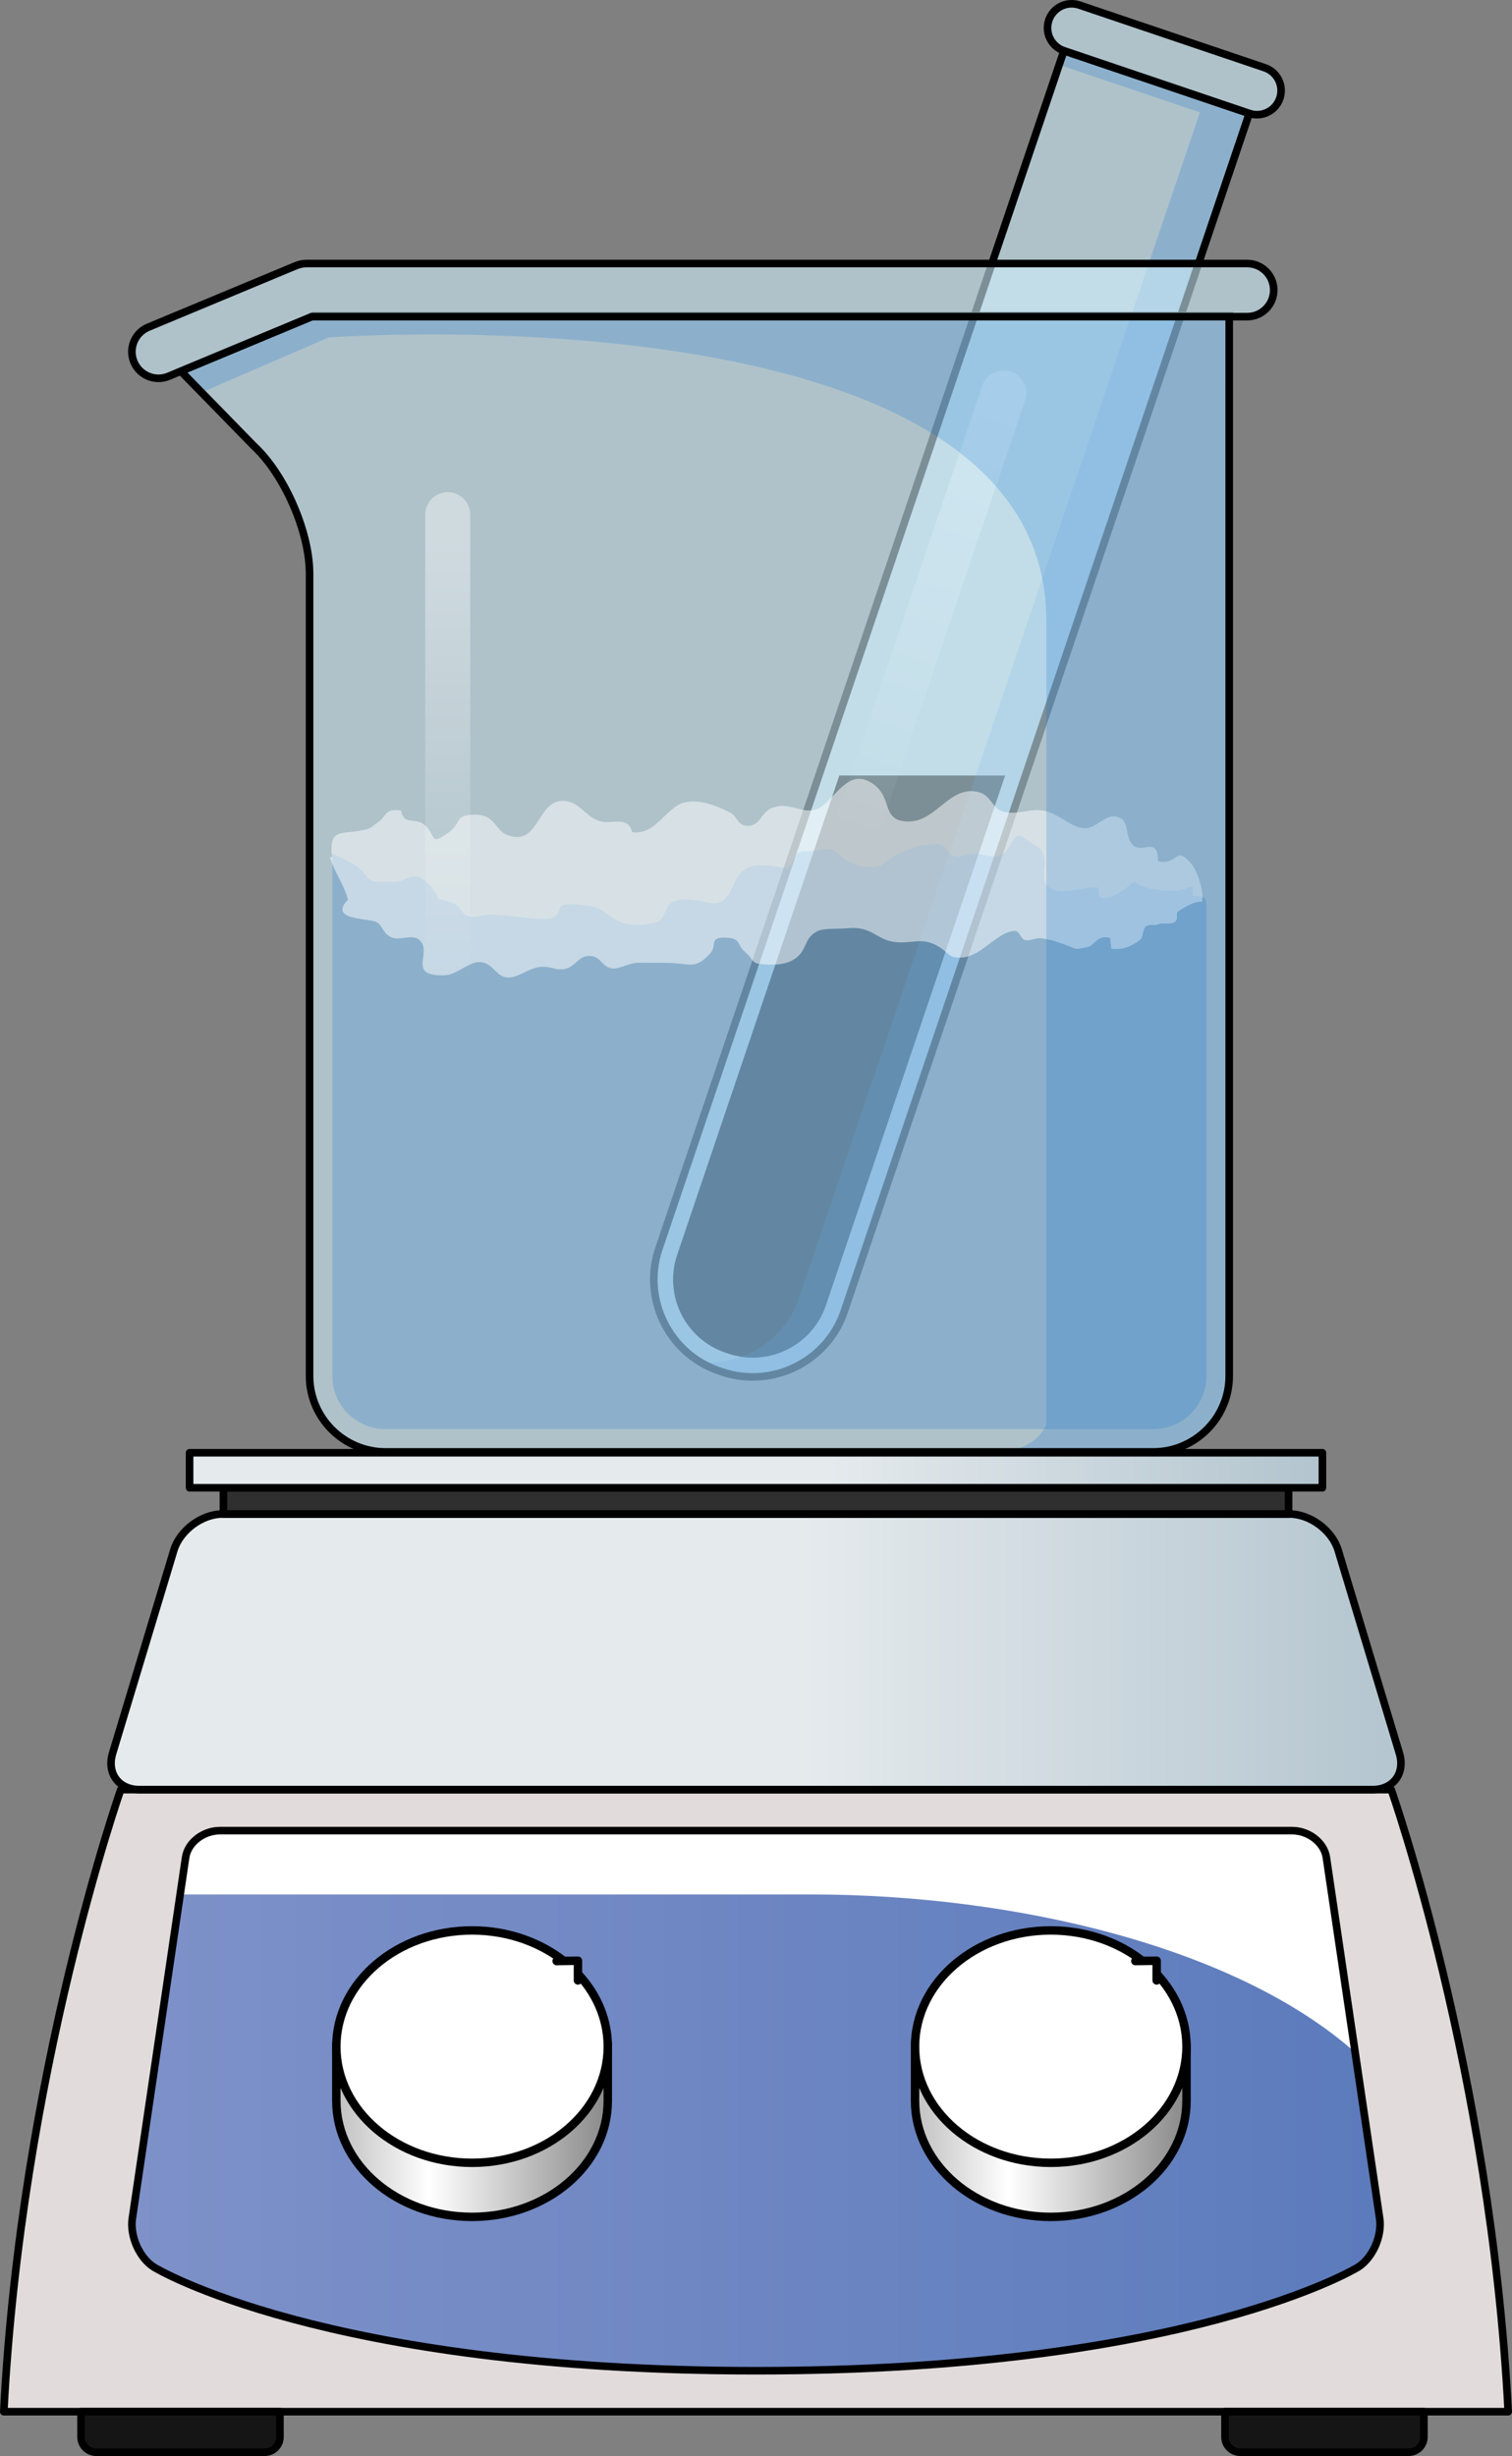 <?xml version="1.0" encoding="utf-8"?>
<!-- Generator: Adobe Illustrator 16.0.0, SVG Export Plug-In . SVG Version: 6.00 Build 0)  -->
<!DOCTYPE svg PUBLIC "-//W3C//DTD SVG 1.1//EN" "http://www.w3.org/Graphics/SVG/1.1/DTD/svg11.dtd">
<svg version="1.1" id="Layer_1" xmlns="http://www.w3.org/2000/svg" xmlns:xlink="http://www.w3.org/1999/xlink" x="0px" y="0px"
	 width="312.055px" height="506.9px" viewBox="0 0 312.055 506.9" enable-background="new 0 0 312.055 506.9" xml:space="preserve">
<rect x="0" y="0" width="312.055" height="506.9" fill="#808080" stroke="none"/>
<g>
	<g>
		<g>
			<path opacity="0.6" fill="#CEEEFB" d="M257.832,23.409l-83.595,247.259c-3.506,10.371-14.859,15.985-25.23,12.479l-0.546-0.186
				c-10.37-3.505-15.986-14.857-12.48-25.228l83.597-247.26L257.832,23.409z"/>
			<path id="changecolor_3_" d="M173.227,160.058l-33.476,98.951c-2.81,8.316,1.667,17.371,9.984,20.184l0.548,0.186
				c8.313,2.81,17.371-1.669,20.181-9.984l36.986-109.336H173.227z"/>
			<path opacity="0.2" fill="#006AD1" d="M219.577,10.475l-0.983,2.904l29.038,9.818l-82.753,244.771
				c-2.952,8.73-11.59,13.998-20.409,13.112c1.236,0.755,2.563,1.398,3.991,1.882l0.546,0.186
				c10.371,3.506,21.725-2.108,25.23-12.479l83.595-247.259L219.577,10.475z"/>
			<path fill="none" stroke="#000000" stroke-width="1.566" stroke-miterlimit="10" d="M257.832,23.409l-83.595,247.259
				c-3.506,10.371-14.859,15.985-25.23,12.479l-0.546-0.186c-10.37-3.505-15.986-14.857-12.48-25.228l83.597-247.26L257.832,23.409z
				"/>
			<g opacity="0.6">
				<path fill="#CEEEFB" d="M257.832,23.409l-38.255-12.935c-2.604-0.881-4-3.705-3.122-6.307c0.882-2.605,3.705-4.001,6.308-3.121
					L261.02,13.98c2.603,0.881,3.999,3.703,3.119,6.307C263.258,22.891,260.438,24.287,257.832,23.409z"/>
			</g>
			<g>
				<path fill="none" stroke="#000000" stroke-width="1.566" stroke-miterlimit="10" d="M257.832,23.409l-38.255-12.935
					c-2.604-0.881-4-3.705-3.122-6.307c0.882-2.605,3.705-4.001,6.308-3.121L261.02,13.98c2.603,0.881,3.999,3.703,3.119,6.307
					C263.258,22.891,260.438,24.287,257.832,23.409z"/>
			</g>
			
				<linearGradient id="SVGID_1_" gradientUnits="userSpaceOnUse" x1="11.504" y1="215.586" x2="11.504" y2="122.716" gradientTransform="matrix(0.947 0.32 -0.32 0.947 234.175 -34.756)">
				<stop  offset="0" style="stop-color:#FFFFFF;stop-opacity:0"/>
				<stop  offset="0.995" style="stop-color:#FFFFFF;stop-opacity:0.4"/>
			</linearGradient>
			<path fill="url(#SVGID_1_)" d="M172.041,184.95c-2.447-0.827-3.759-3.479-2.931-5.924l33.605-99.399
				c0.826-2.447,3.476-3.757,5.925-2.931c2.441,0.826,3.754,3.477,2.925,5.923l-33.604,99.397
				C177.135,184.466,174.484,185.776,172.041,184.95z"/>
		</g>
		<g>
			<g opacity="0.6">
				<path fill="#CEEEFB" d="M253.689,80.828v203.173c0,8.615-7.049,15.663-15.664,15.663H79.553
					c-8.615,0-15.663-7.048-15.663-15.663V118.403c0-8.615-5.163-20.465-11.473-26.329l-15.106-15.47l27.457-11.44h188.922V80.828z"
					/>
			</g>
			<path opacity="0.2" fill="#006AD1" d="M68.585,176.168c0.021,3.451,0.003,6.908,0.003,10.362c0,12.449,0,24.897,0,37.346
				c0,13.657,0,27.313,0,40.97c0,6.387-0.001,12.771,0,19.156c0.002,6.046,4.92,10.964,10.965,10.964h158.473
				c6.046,0,10.965-4.92,10.965-10.965c0-2.967,0-5.934,0-8.9c0-15.364,0-30.728,0-46.094c0-8.534,0-17.068,0-25.603
				c0-3.631,0-7.263,0-10.896c0-1.552,0-3.103,0-4.653c0-2.881-0.009-2.719-2.845-2.951c-0.04-0.616-0.013-1.26-0.053-1.877
				c-1.468,0.175-2.067,0.929-3.8,0.864c-2.801-0.104-5.962-0.198-8.234-1.955c-1.152,1.185-7.917,6.356-7.348,1.273
				c-3.041-0.346-7.112,1.722-9.979,0.108c-2.236-1.259-0.746-4.31-1.216-6.43c-0.345-1.56-1.215-2.016-2.532-2.83
				c-0.635-0.393-2.033-1.664-2.852-1.54c-0.973,0.146-1.719,2.146-2.261,2.85c-1.976,2.573-4.619,0.698-7.335,0.829
				c-1.489,0.073-2.48,1.171-4.018,0.364c-0.872-0.457-1.244-1.683-2.095-2.122c-0.742-0.382-2.013-0.188-2.834-0.122
				c-1.647,0.13-3.057,0.535-4.474,1.178c-0.384,0.175-1.534,0.604-2.123,0.921c-1.821,0.978-2.774,2.717-5.45,2.581
				c-1.64-0.084-3.616-0.643-4.994-1.533c-1.061-0.687-1.814-1.861-3.044-2.142c-1.28-0.292-2.9,0.302-4.204,0.353
				c-0.722,0.027-1.577-0.153-2.213,0.162c-1.201,0.593-1.314,2.499-2.322,3.08c-0.727,0.419-1.51,0.078-2.394-0.052
				c-3.098-0.454-6.222-0.799-8.037,2.001c-0.934,1.438-1.406,3.162-2.476,4.413c-1.794,2.098-3.941,0.727-6.296,0.521
				c-2.139-0.188-4.6-0.563-5.767,1.396c-1.398,2.347-0.569,2.896-3.8,3.458c-3.037,0.529-5.527,0.315-7.985-1.532
				c-1.748-1.315-2.993-2.134-5.297-2.279c-1.063-0.065-3.524-0.433-4.529,0.009c-0.998,0.44-0.571,1.147-1.256,1.925
				c-0.826,0.938-1.984,0.887-3.147,0.87c-3.584-0.054-7.049-0.908-10.666-0.873c-1.813,0.017-3.778,1.014-5.147,0
				c-0.757-0.562-0.997-1.558-2.001-2.105c-0.988-0.538-2.323-0.889-3.426-1.069c-0.712-1.754-2.943-4.664-4.785-4.728
				c-1.149-0.039-2.596,0.959-3.808,1.098c-0.913,0.107-1.869-0.098-2.787-0.017c-2.877,0.257-2.604-0.225-4.488-2.212
				C72.94,177.911,70.769,177.269,68.585,176.168z"/>
			<path opacity="0.5" fill="#FFFFFF" d="M68.539,176.923c-0.717-5.806,1.749-4.776,5.414-5.414c2.763-0.48,2.149-0.438,4.294-1.975
				c1.468-1.051,1.256-2.841,4.526-2.228c0.551,3.083,2.753,1.412,4.605,2.781c2.9,2.14,0.986,4.754,5.195,1.745
				c2.818-2.016,1.035-3.673,5.542-3.684c4.154-0.009,4.038,3.338,6.776,4.28c6.711,2.313,5.848-8.11,12.143-7.058
				c2.688,0.449,4.143,3.443,6.916,4.162c2.594,0.672,5.535-1.272,6.545,2.229c4.21,0.575,6.263-3.648,9.258-5.483
				c3.255-1.993,7.788-0.135,10.887,1.407c1.588,0.791,1.553,2.857,3.787,2.781c2.479-0.086,2.619-2.659,4.631-3.588
				c4.121-1.902,7.127,2.165,10.72-0.579c3.121-2.382,5.87-8.207,10.854-4.164c3.603,2.923,1.245,7.578,7.159,7.406
				c5.572-0.162,8.327-7.601,14.212-6.047c2.419,0.64,2.836,3.175,4.581,3.866c2.644,1.045,5.477-0.372,8.217-0.137
				c3.396,0.291,5.994,3.507,8.867,3.718c2.652,0.192,4.408-3.095,6.962-2.342c2.764,0.814,1.332,4.328,3.313,5.92
				c2.008,1.611,4.991-1.969,5.067,3.255c4.369,0.87,3.408-3.502,6.856,0.508c1.286,1.496,2.664,5.769,2.229,7.805
				c-1.995,0.074-3.268,0.976-4.917,2.008c-0.716,0.448,0.353,1.767-1.008,2.353c-1.01,0.435-2.35-0.092-3.241,0.351
				c-0.742,0.367-1.398-0.224-2.446,0.429c-0.679,0.422-0.44,2.19-1.226,2.79c-1.802,1.378-3.65,2.115-5.954,1.767
				c0.085-0.641-0.221-1.525-0.142-2.169c-2.847-0.799-2.982,1.461-4.892,1.902c-2.776,0.643-2.22,0.215-4.643-0.6
				c-1.416-0.476-2.527-0.98-4.837-1.27c-0.894-0.111-2.088,0.545-3.116,0.394c-1.065-0.158-1.213-1.984-2.286-1.917
				c-3.619,0.232-6.66,5.091-10.656,5.484c-3.269,0.322-2.777-1.239-5.875-2.698c-2.854-1.345-4.802-0.143-7.985-0.467
				c-4.156-0.422-4.742-3.411-10.138-2.849c-1.464,0.153-4.627-0.054-5.891,0.529c-2.785,1.285-2.245,3.505-4.132,5.241
				c-1.659,1.524-3.896,1.81-6.128,1.721c-4.02-0.161-2.485-0.643-4.978-2.769c-1.442-1.23-0.691-2.59-3.44-2.771
				c-4.104-0.27-2.013,1.496-3.59,3.229c-3.225,3.542-4.159,1.954-9.134,1.951c-1.729,0-4.692-0.061-6.128-0.001
				c-1.242,0.052-3.666,1.243-4.696,1.179c-2.32-0.145-2.516-2.326-4.503-2.574c-2.63-0.327-3.165,1.982-5.218,2.574
				c-1.975,0.569-2.974-0.454-5.045-0.368c-2.538,0.104-4.75,2.233-6.938,2.213c-2.432-0.022-3.025-2.751-5.439-3.146
				c-2.544-0.417-5.003,2.603-7.732,2.685c-8.034,0.242-2.304-4.71-5.186-7.292c-1.417-1.27-3.964,0.129-5.552-0.452
				c-2.081-0.762-1.933-2.561-3.325-3.241c-1.71-0.836-10.017-0.378-5.863-4.609c-0.741-3.015-2.827-5.726-3.74-8.772"/>
			<linearGradient id="SVGID_2_" gradientUnits="userSpaceOnUse" x1="92.409" y1="202.734" x2="92.409" y2="110.481">
				<stop  offset="0" style="stop-color:#FFFFFF;stop-opacity:0"/>
				<stop  offset="0.995" style="stop-color:#FFFFFF;stop-opacity:0.4"/>
			</linearGradient>
			<path fill="url(#SVGID_2_)" d="M92.408,215.099c-2.563,0-4.641-2.077-4.641-4.643V106.227c0-2.565,2.077-4.643,4.641-4.643
				c2.564,0,4.643,2.077,4.643,4.643v104.229C97.051,213.021,94.973,215.099,92.408,215.099z"/>
			<path opacity="0.2" fill="#006AD1" d="M37.311,76.604l4.294,4.396l0,0l26.222-11.353c0,0,148.126-10.855,148.126,58.513
				s0,165.845,0,165.845s-1.98,5.658-10.596,5.658h32.669c8.615,0,15.664-7.048,15.664-15.663V80.828V65.164H64.768L37.311,76.604z"
				/>
			<g>
				<path fill="none" stroke="#000000" stroke-width="1.566" stroke-miterlimit="10" d="M253.689,80.828v203.173
					c0,8.615-7.049,15.663-15.664,15.663H79.553c-8.615,0-15.663-7.048-15.663-15.663V118.403c0-8.615-5.163-20.465-11.473-26.329
					l-15.106-15.47l27.457-11.44h188.922V80.828z"/>
			</g>
		</g>
		<g>
			<path opacity="0.6" fill="#CEEEFB" d="M32.708,78.08c-2.146,0-4.185-1.27-5.062-3.376c-1.166-2.794,0.156-6.004,2.952-7.168
				l30.534-12.723c0.667-0.278,1.385-0.422,2.107-0.422h194.159c3.026,0,5.482,2.455,5.482,5.482s-2.456,5.482-5.482,5.482H64.338
				l-29.523,12.3C34.126,77.944,33.412,78.08,32.708,78.08z"/>
			<path fill="none" stroke="#000000" stroke-width="1.566" stroke-miterlimit="10" d="M32.708,78.08
				c-2.146,0-4.185-1.27-5.062-3.376c-1.166-2.794,0.156-6.004,2.952-7.168l30.534-12.723c0.667-0.278,1.385-0.422,2.107-0.422
				h194.159c3.026,0,5.482,2.455,5.482,5.482s-2.456,5.482-5.482,5.482H64.338l-29.523,12.3
				C34.126,77.944,33.412,78.08,32.708,78.08z"/>
		</g>
	</g>
	<g>
		<path fill="#E1DBDB" d="M287.133,369.375H156.026H24.919c0,0-20.542,58.297-24.136,128.384c22.75,0,155.243,0,155.243,0
			s132.492,0,155.245,0C307.677,427.672,287.133,369.375,287.133,369.375z"/>
		<g>
			<linearGradient id="SVGID_3_" gradientUnits="userSpaceOnUse" x1="2.394" y1="340.928" x2="292.412" y2="340.928">
				<stop  offset="0.564" style="stop-color:#E5EAED"/>
				<stop  offset="1" style="stop-color:#B2C4CE"/>
			</linearGradient>
			<path fill="url(#SVGID_3_)" d="M288.817,361.877c1.243,4.124-1.262,7.498-5.569,7.498H28.808c-4.308,0-6.815-3.374-5.571-7.498
				l12.635-41.898c1.244-4.124,5.785-7.498,10.094-7.498h220.123c4.308,0,8.851,3.374,10.094,7.498L288.817,361.877z"/>
			
				<path fill="none" stroke="#000000" stroke-width="1.566" stroke-linecap="round" stroke-linejoin="round" stroke-miterlimit="10" d="
				M288.817,361.877c1.243,4.124-1.262,7.498-5.569,7.498H28.808c-4.308,0-6.815-3.374-5.571-7.498l12.635-41.898
				c1.244-4.124,5.785-7.498,10.094-7.498h220.123c4.308,0,8.851,3.374,10.094,7.498L288.817,361.877z"/>
		</g>
		
			<rect x="46.113" y="307.063" fill="#2F2F2F" stroke="#000000" stroke-width="1.566" stroke-linecap="round" stroke-linejoin="round" stroke-miterlimit="10" width="219.827" height="5.418"/>
		<linearGradient id="SVGID_4_" gradientUnits="userSpaceOnUse" x1="39.127" y1="303.45" x2="272.926" y2="303.45">
			<stop  offset="0.564" style="stop-color:#E5EAED"/>
			<stop  offset="1" style="stop-color:#B2C4CE"/>
		</linearGradient>
		<rect x="39.127" y="299.838" fill="url(#SVGID_4_)" width="233.799" height="7.225"/>
		
			<rect x="39.127" y="299.838" fill="none" stroke="#000000" stroke-width="1.566" stroke-linecap="round" stroke-linejoin="round" stroke-miterlimit="10" width="233.799" height="7.225"/>
		
			<path fill="none" stroke="#000000" stroke-width="1.566" stroke-linecap="round" stroke-linejoin="round" stroke-miterlimit="10" d="
			M287.133,369.375H156.026H24.919c0,0-20.542,58.297-24.136,128.384c22.75,0,155.243,0,155.243,0s132.492,0,155.245,0
			C307.677,427.672,287.133,369.375,287.133,369.375z"/>
		<linearGradient id="SVGID_5_" gradientUnits="userSpaceOnUse" x1="27.222" y1="433.567" x2="284.83" y2="433.567">
			<stop  offset="0" style="stop-color:#7E91C9"/>
			<stop  offset="1" style="stop-color:#5C7BBC"/>
		</linearGradient>
		<path fill="url(#SVGID_5_)" d="M284.742,457.875c0.543,3.678-1.498,8.234-4.551,10.105c0,0-34.818,21.325-124.165,21.325
			S31.86,467.979,31.86,467.979c-3.053-1.869-5.094-6.426-4.551-10.104l11-74.515c0.451-3.051,3.638-5.531,7.083-5.531H266.66
			c3.446,0,6.631,2.479,7.082,5.531L284.742,457.875z"/>
		<path fill="#FFFFFF" d="M279.686,423.618l-5.943-40.259c-0.451-3.053-3.636-5.531-7.082-5.531H45.393
			c-3.445,0-6.632,2.48-7.083,5.531L37.183,391c12.468,0,89.98,0,130.094,0C209.794,391,255.367,401.983,279.686,423.618z"/>
		
			<path fill="none" stroke="#000000" stroke-width="1.566" stroke-linecap="round" stroke-linejoin="round" stroke-miterlimit="10" d="
			M284.742,457.875c0.543,3.678-1.498,8.234-4.551,10.105c0,0-34.818,21.325-124.165,21.325S31.86,467.979,31.86,467.979
			c-3.053-1.869-5.094-6.426-4.551-10.104l11-74.515c0.451-3.051,3.638-5.531,7.083-5.531H266.66c3.446,0,6.631,2.479,7.082,5.531
			L284.742,457.875z"/>
		<g>
			<g>
				<linearGradient id="SVGID_6_" gradientUnits="userSpaceOnUse" x1="188.85" y1="438.362" x2="244.877" y2="438.362">
					<stop  offset="0" style="stop-color:#C0C0C0"/>
					<stop  offset="0.344" style="stop-color:#FFFFFF"/>
					<stop  offset="1" style="stop-color:#898989"/>
				</linearGradient>
				<path fill="url(#SVGID_6_)" stroke="#000000" stroke-width="1.744" stroke-miterlimit="10" d="M244.877,422.409h-14.003
					c-4.125-2.045-8.901-3.235-14.012-3.235c-5.109,0-9.885,1.19-14.011,3.235H188.85v11.158l0,0v0.001
					c0,13.244,12.541,23.981,28.013,23.981c15.473,0,28.015-10.737,28.015-23.981v-0.001l0,0V422.409z"/>
				
					<ellipse fill="#FFFFFF" stroke="#000000" stroke-width="1.744" stroke-miterlimit="10" cx="216.863" cy="422.409" rx="28.014" ry="23.981"/>
			</g>
			
				<polyline fill="#FFFFFF" stroke="#000000" stroke-width="1.744" stroke-linecap="round" stroke-linejoin="round" stroke-miterlimit="10" points="
				238.717,408.748 238.717,404.682 234.319,404.749 			"/>
		</g>
		<g>
			<g>
				<linearGradient id="SVGID_7_" gradientUnits="userSpaceOnUse" x1="69.411" y1="438.362" x2="125.439" y2="438.362">
					<stop  offset="0" style="stop-color:#C0C0C0"/>
					<stop  offset="0.344" style="stop-color:#FFFFFF"/>
					<stop  offset="1" style="stop-color:#898989"/>
				</linearGradient>
				<path fill="url(#SVGID_7_)" stroke="#000000" stroke-width="1.744" stroke-miterlimit="10" d="M125.439,422.409h-14.003
					c-4.126-2.045-8.901-3.235-14.012-3.235c-5.109,0-9.885,1.19-14.011,3.235H69.411v11.158l0,0v0.001
					c0,13.244,12.542,23.981,28.014,23.981c15.473,0,28.015-10.737,28.015-23.981v-0.001l0,0V422.409z"/>
				
					<ellipse fill="#FFFFFF" stroke="#000000" stroke-width="1.744" stroke-miterlimit="10" cx="97.425" cy="422.409" rx="28.014" ry="23.981"/>
			</g>
			
				<polyline fill="#FFFFFF" stroke="#000000" stroke-width="1.744" stroke-linecap="round" stroke-linejoin="round" stroke-miterlimit="10" points="
				119.279,408.748 119.279,404.682 114.881,404.749 			"/>
		</g>
		
			<path fill="#151515" stroke="#000000" stroke-width="1.566" stroke-linecap="round" stroke-linejoin="round" stroke-miterlimit="10" d="
			M57.776,497.759v5.226c0,1.723-1.41,3.133-3.133,3.133H19.858c-1.722,0-3.133-1.41-3.133-3.133v-5.226H57.776z"/>
		
			<path fill="#151515" stroke="#000000" stroke-width="1.566" stroke-linecap="round" stroke-linejoin="round" stroke-miterlimit="10" d="
			M293.873,497.759v5.226c0,1.723-1.41,3.133-3.133,3.133h-34.785c-1.723,0-3.133-1.41-3.133-3.133v-5.226H293.873z"/>
	</g>
</g>
</svg>
